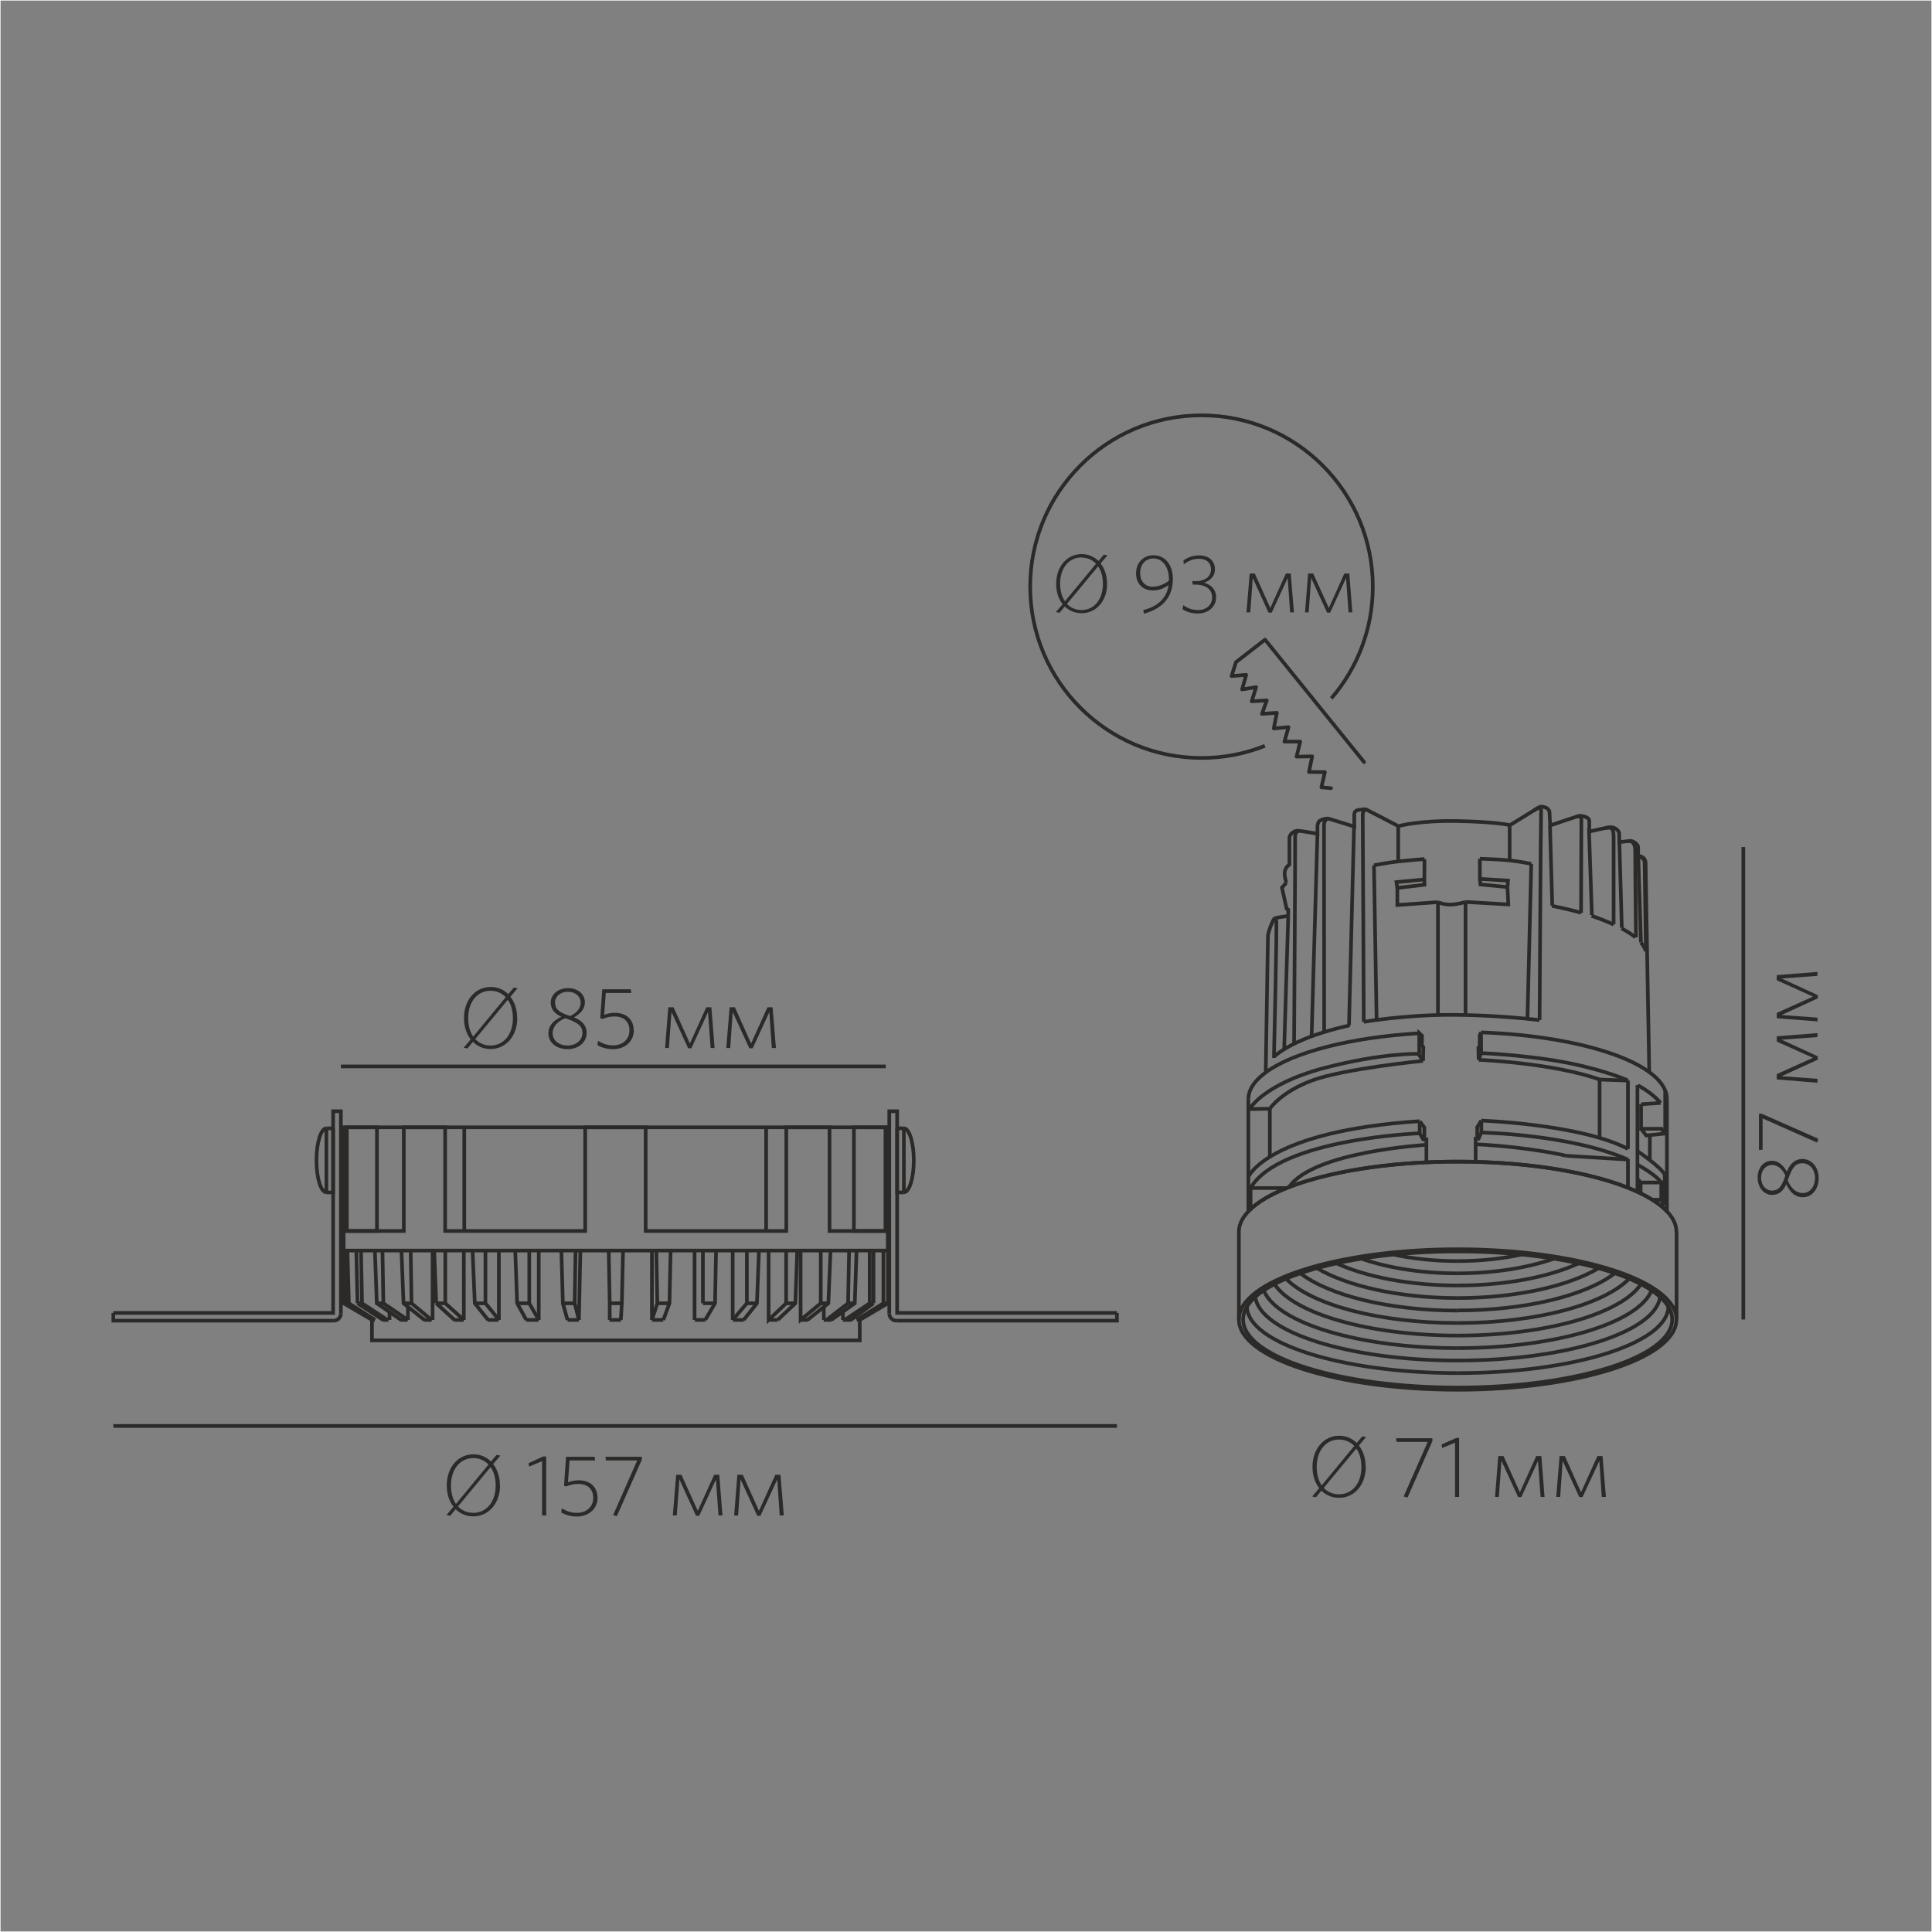 <?xml version="1.0" encoding="UTF-8"?>
<!DOCTYPE svg PUBLIC "-//W3C//DTD SVG 1.1//EN" "http://www.w3.org/Graphics/SVG/1.1/DTD/svg11.dtd">
<!-- Creator: CorelDRAW X6 -->
<svg xmlns="http://www.w3.org/2000/svg" xml:space="preserve" width="132.292mm" height="132.292mm" version="1.1" style="shape-rendering:geometricPrecision; text-rendering:geometricPrecision; image-rendering:optimizeQuality; fill-rule:evenodd; clip-rule:evenodd"
viewBox="0 0 13229 13229"
 xmlns:xlink="http://www.w3.org/1999/xlink">
 <rect x="0" y="0" width="13229" height="13229" fill="#808080" stroke="none"/>
 <defs>
  <style type="text/css">
   <![CDATA[
    .str0 {stroke:#FEFEFE;stroke-width:7.62}
    .str1 {stroke:#2B2A29;stroke-width:25}
    .str2 {stroke:#2B2A29;stroke-width:25;stroke-linecap:round;stroke-linejoin:round}
    .fil1 {fill:none}
    .fil0 {fill:none;fill-rule:nonzero}
    .fil3 {fill:#2B2A29}
    .fil2 {fill:#2B2A29;fill-rule:nonzero}
   ]]>
  </style>
 </defs>
 <g id="Слой_x0020_1">
  <rect class="fil0 str0" width="13229" height="13229"/>
  <path class="fil0 str1" d="M9981 9516c825,0 1498,-216 1498,-481 0,-265 -673,-481 -1498,-481 -825,0 -1498,216 -1498,481 0,265 673,481 1498,481"/>
  <path class="fil0 str1" d="M9981 7954c827,0 1498,215 1498,481"/>
  <line class="fil0 str1" x1="11480" y1="8435" x2="11480" y2= "9035" />
  <line class="fil0 str1" x1="8483" y1="9035" x2="8483" y2= "8435" />
  <path class="fil0 str1" d="M8483 8435c0,-265 671,-481 1498,-481"/>
  <path class="fil0 str1" d="M10141 7069c714,26 1273,220 1273,457"/>
  <line class="fil0 str1" x1="11414" y1="7526" x2="11414" y2= "8294" />
  <path class="fil0 str1" d="M11414 8294c-188,-197 -758,-340 -1433,-340 -675,0 -1245,143 -1433,340"/>
  <line class="fil0 str1" x1="8548" y1="8294" x2="8548" y2= "7526" />
  <path class="fil0 str1" d="M8548 7526c0,-66 44,-129 123,-186 189,-136 577,-237 1047,-265"/>
  <path class="fil0 str1" d="M8561 7594c-12,0 100,-174 502,-280 402,-106 649,-98 649,-98"/>
  <line class="fil0 str1" x1="9712" y1="7216" x2="9744" y2= "7264" />
  <path class="fil0 str1" d="M9744 7264c0,0 -544,54 -759,134 -216,80 -290,194 -290,194"/>
  <line class="fil0 str1" x1="8695" y1="7592" x2="8561" y2= "7594" />
  <polyline class="fil0 str1" points="9718,7216 9718,7080 9718,7074 9737,7092 9736,7158 9746,7169 9744,7264 "/>
  <line class="fil0 str1" x1="10141" y1="7069" x2="10142" y2= "7211" />
  <path class="fil0 str1" d="M10142 7211c0,0 386,15 687,87 133,32 236,65 317,100"/>
  <path class="fil0 str1" d="M11214 7431c67,36 117,76 157,121"/>
  <path class="fil0 str1" d="M10125 7257c0,0 509,21 828,135"/>
  <line class="fil0 str1" x1="10953" y1="7392" x2="11147" y2= "7399" />
  <line class="fil0 str1" x1="10953" y1="7392" x2="10953" y2= "7788" />
  <polyline class="fil0 str1" points="11147,7399 11147,7414 11147,7867 "/>
  <line class="fil0 str1" x1="11147" y1="7936" x2="11147" y2= "8131" />
  <line class="fil0 str1" x1="11212" y1="7430" x2="11212" y2= "8155" />
  <polyline class="fil0 str1" points="11237,7561 11237,7729 11377,7729 11397,7762 11272,7775 11237,7729 "/>
  <line class="fil0 str1" x1="11297" y1="7772" x2="11297" y2= "7939" />
  <line class="fil0 str1" x1="11237" y1="7561" x2="11371" y2= "7552" />
  <line class="fil0 str1" x1="11402" y1="7466" x2="11402" y2= "7762" />
  <line class="fil0 str1" x1="8695" y1="7592" x2="8695" y2= "7923" />
  <polyline class="fil0 str1" points="9721,7678 9721,7760 9745,7802 9767,7802 9767,7959 "/>
  <polyline class="fil0 str1" points="10143,7673 10143,7755 10124,7797 10104,7797 10104,7956 "/>
  <line class="fil0 str1" x1="11147" y1="7940" x2="10725" y2= "7914" />
  <path class="fil0 str1" d="M8548 8058c0,0 132,-312 1172,-381"/>
  <path class="fil0 str1" d="M10143 7673c0,0 680,24 1004,194"/>
  <path class="fil0 str1" d="M10143 7755c0,0 604,10 1004,185"/>
  <path class="fil0 str1" d="M10725 7914c0,0 -240,-59 -620,-79"/>
  <path class="fil0 str1" d="M9767 7839c0,0 -774,45 -940,289"/>
  <path class="fil0 str1" d="M9721 7760c0,0 -962,36 -1158,375"/>
  <line class="fil0 str1" x1="8563" y1="8135" x2="8563" y2= "8279" />
  <line class="fil0 str1" x1="8563" y1="8135" x2="8808" y2= "8135" />
  <polyline class="fil0 str1" points="9721,7678 9753,7720 9753,7802 "/>
  <polyline class="fil0 str1" points="10143,7673 10115,7718 10115,7797 "/>
  <line class="fil0 str1" x1="10142" y1="7211" x2="10125" y2= "7257" />
  <polyline class="fil0 str1" points="10141,7069 10132,7089 10132,7163 10123,7174 10125,7257 "/>
  <path class="fil0 str1" d="M11212 7882c0,0 159,107 187,161"/>
  <path class="fil0 str1" d="M11212 7975c0,0 123,65 163,122"/>
  <line class="fil0 str1" x1="11399" y1="8043" x2="11399" y2= "8247" />
  <polyline class="fil0 str1" points="11399,8247 11375,8216 11375,8097 11234,8097 11212,8072 "/>
  <line class="fil0 str1" x1="11234" y1="8097" x2="11234" y2= "8170" />
  <line class="fil0 str1" x1="11375" y1="8216" x2="11313" y2= "8214" />
  <line class="fil0 str1" x1="11399" y1="8247" x2="11362" y2= "8248" />
  <path class="fil0 str1" d="M8667 7336c0,0 15,-910 15,-930 0,-20 34,-110 45,-117 2,-1 7,-3 13,-4 26,-6 80,-13 80,-13"/>
  <polyline class="fil0 str1" points="8821,6272 8821,6229 8810,6223 8778,6078 8808,6044 "/>
  <path class="fil0 str1" d="M8808 6044c0,0 -17,-51 -10,-80 7,-29 31,-44 31,-44 0,0 0,-153 0,-182 0,-29 37,-50 55,-50 18,0 137,21 137,21 0,0 0,-35 0,-50 0,-15 6,-35 21,-42 15,-7 38,-16 60,-10 22,6 171,53 171,53 0,0 0,-58 0,-81 0,-23 13,-31 31,-33 17,-2 39,-7 49,-4 10,4 222,115 222,115 0,0 138,-40 403,-35 265,5 361,28 361,28 0,0 120,-73 174,-107 8,-5 15,-9 20,-12 3,-2 5,-3 6,-4 14,-9 70,-1 71,37 1,38 5,88 5,88 0,0 180,-61 196,-65 16,-4 70,7 71,32 1,25 0,70 0,70"/>
  <line class="fil0 str1" x1="10880" y1="5690" x2="10886" y2= "5693" />
  <path class="fil0 str1" d="M10886 5693c0,0 120,-28 142,-29 22,-1 59,18 59,45 0,27 1,57 1,57 0,0 58,-6 75,-8 17,-2 54,23 54,42 -1,19 0,61 0,61 0,0 51,-1 51,51 0,52 25,1428 25,1428"/>
  <path class="fil0 str1" d="M8723 7244c0,0 22,-917 16,-938 -5,-21 -6,-20 -6,-20"/>
  <line class="fil0 str1" x1="8793" y1="7188" x2="8821" y2= "6272" />
  <path class="fil0 str1" d="M8861 7148c0,0 9,-1378 7,-1405 -2,-27 7,-56 29,-53"/>
  <line class="fil0 str1" x1="9021" y1="5709" x2="8981" y2= "7093" />
  <path class="fil0 str1" d="M9067 7064c0,0 -1,-1390 -1,-1414 0,-24 14,-49 35,-43"/>
  <line class="fil0 str1" x1="9237" y1="7020" x2="9272" y2= "5638" />
  <path class="fil0 str1" d="M9360 5546c-24,-5 -30,18 -29,46 1,28 7,1405 7,1405"/>
  <line class="fil0 str1" x1="9426" y1="6985" x2="9408" y2= "5925" />
  <path class="fil0 str1" d="M9408 5925c0,0 96,-19 170,-27 74,-8 176,-16 176,-16"/>
  <polyline class="fil0 str1" points="9754,5883 9753,6022 9754,6058 9568,6080 9568,6197 9846,6177 "/>
  <path class="fil0 str1" d="M9846 6177c0,0 39,19 90,17 51,-2 99,-18 99,-18"/>
  <polyline class="fil0 str1" points="10035,6176 10328,6193 10322,6074 10137,6056 10133,6018 10133,5880 "/>
  <path class="fil0 str1" d="M10133 5880c0,0 108,3 187,10 79,7 165,25 165,25"/>
  <line class="fil0 str1" x1="10485" y1="5915" x2="10459" y2= "6973" />
  <polyline class="fil0 str1" points="9753,6022 9562,6040 9568,6080 "/>
  <polyline class="fil0 str1" points="10133,6018 10326,6030 10322,6074 "/>
  <line class="fil0 str1" x1="9846" y1="6177" x2="9846" y2= "6946" />
  <line class="fil0 str1" x1="10035" y1="6176" x2="10035" y2= "6950" />
  <path class="fil0 str1" d="M9338 6997c0,0 276,-48 596,-48 320,0 607,36 607,36"/>
  <path class="fil0 str1" d="M10542 6984c0,0 8,-1373 10,-1407 2,-34 2,-60 -26,-42 -28,17 -28,17 -28,17"/>
  <line class="fil0 str1" x1="10613" y1="5652" x2="10629" y2= "6202" />
  <path class="fil0 str1" d="M10826 6251c0,0 2,-604 2,-619 0,-16 5,-53 -30,-41"/>
  <line class="fil0 str1" x1="10880" y1="5673" x2="10900" y2= "6266" />
  <path class="fil0 str1" d="M10990 5670c38,-6 59,-7 59,61 0,68 0,598 0,598"/>
  <line class="fil0 str1" x1="11088" y1="5753" x2="11105" y2= "6353" />
  <path class="fil0 str1" d="M11153 5759c25,1 45,13 44,78 -1,65 5,582 5,582"/>
  <polyline class="fil0 str1" points="11218,5862 11218,5869 11236,6452 "/>
  <path class="fil0 str1" d="M11270 6513c0,0 -9,-600 -9,-608 0,-8 -5,-36 -43,-40"/>
  <path class="fil0 str1" d="M8722 7236c102,-88 285,-163 520,-215"/>
  <path class="fil0 str1" d="M11270 6513c-7,-21 -19,-41 -35,-60"/>
  <path class="fil0 str1" d="M11198 6418c-27,-22 -59,-42 -95,-61"/>
  <path class="fil0 str1" d="M11050 6331c-48,-22 -99,-42 -152,-60"/>
  <path class="fil0 str1" d="M10826 6250c-68,-19 -136,-35 -199,-47"/>
  <line class="fil0 str1" x1="9574" y1="5657" x2="9574" y2= "5899" />
  <line class="fil0 str1" x1="10337" y1="5650" x2="10337" y2= "5891" />
  <polyline class="fil0 str1" points="2391,8924 2353,8924 2353,7719 6080,7719 6080,8924 6050,8924 "/>
  <line class="fil0 str1" x1="5981" y1="8924" x2="5951" y2= "8924" />
  <line class="fil0 str1" x1="5852" y1="8924" x2="5808" y2= "8924" />
  <line class="fil0 str1" x1="5672" y1="8924" x2="5619" y2= "8924" />
  <line class="fil0 str1" x1="5445" y1="8924" x2="5384" y2= "8924" />
  <line class="fil0 str1" x1="5183" y1="8924" x2="5115" y2= "8924" />
  <line class="fil0 str1" x1="4893" y1="8924" x2="4813" y2= "8924" />
  <line class="fil0 str1" x1="4582" y1="8924" x2="4500" y2= "8924" />
  <line class="fil0 str1" x1="4258" y1="8924" x2="4174" y2= "8924" />
  <line class="fil0 str1" x1="3936" y1="8924" x2="3851" y2= "8924" />
  <line class="fil0 str1" x1="3624" y1="8924" x2="3542" y2= "8924" />
  <line class="fil0 str1" x1="3324" y1="8924" x2="3253" y2= "8924" />
  <line class="fil0 str1" x1="3049" y1="8924" x2="2987" y2= "8924" />
  <line class="fil0 str1" x1="2819" y1="8924" x2="2763" y2= "8924" />
  <line class="fil0 str1" x1="2626" y1="8924" x2="2578" y2= "8924" />
  <line class="fil0 str1" x1="2479" y1="8924" x2="2449" y2= "8924" />
  <polyline class="fil0 str1" points="6080,8924 5887,9038 5867,9038 "/>
  <line class="fil0 str1" x1="5831" y1="9038" x2="5771" y2= "9038" />
  <line class="fil0 str1" x1="5694" y1="9038" x2="5640" y2= "9038" />
  <line class="fil0 str1" x1="5533" y1="9038" x2="5484" y2= "9038" />
  <line class="fil0 str1" x1="5325" y1="9038" x2="5262" y2= "9038" />
  <line class="fil0 str1" x1="5094" y1="9038" x2="5018" y2= "9038" />
  <line class="fil0 str1" x1="4829" y1="9038" x2="4758" y2= "9038" />
  <line class="fil0 str1" x1="4542" y1="9038" x2="4464" y2= "9038" />
  <line class="fil0 str1" x1="4252" y1="9038" x2="4173" y2= "9038" />
  <line class="fil0 str1" x1="3964" y1="9038" x2="3886" y2= "9038" />
  <line class="fil0 str1" x1="3688" y1="9038" x2="3603" y2= "9038" />
  <line class="fil0 str1" x1="3414" y1="9038" x2="3339" y2= "9038" />
  <line class="fil0 str1" x1="3175" y1="9038" x2="3109" y2= "9038" />
  <line class="fil0 str1" x1="2956" y1="9038" x2="2902" y2= "9038" />
  <line class="fil0 str1" x1="2791" y1="9038" x2="2742" y2= "9038" />
  <line class="fil0 str1" x1="2660" y1="9038" x2="2620" y2= "9038" />
  <line class="fil0 str1" x1="2566" y1="9038" x2="2547" y2= "9038" />
  <line class="fil0 str1" x1="2547" y1="9038" x2="2353" y2= "8924" />
  <polyline class="fil0 str1" points="5887,9038 5887,9178 2547,9178 2547,9038 "/>
  <polygon class="fil0 str1" points="2375,8429 2581,8429 2581,7719 2375,7719 "/>
  <polygon class="fil0 str1" points="5847,8429 6063,8429 6063,7719 5847,7719 "/>
  <polygon class="fil0 str1" points="2353,8429 2765,8429 2765,7719 3048,7719 3048,8429 4007,8429 4007,7719 4421,7719 4421,8429 5384,8429 5384,7719 5680,7719 5680,8429 6080,8429 6080,8563 2353,8563 "/>
  <line class="fil0 str1" x1="3179" y1="7719" x2="3179" y2= "8429" />
  <line class="fil0 str1" x1="5246" y1="7719" x2="5246" y2= "8429" />
  <line class="fil0 str1" x1="2362" y1="8563" x2="2373" y2= "8924" />
  <polyline class="fil0 str1" points="2379,8563 2389,8924 2568,9038 "/>
  <line class="fil0 str1" x1="2373" y1="8924" x2="2551" y2= "9038" />
  <line class="fil0 str1" x1="2440" y1="8563" x2="2448" y2= "8924" />
  <polyline class="fil0 str1" points="2472,8563 2479,8924 2653,9038 "/>
  <line class="fil0 str1" x1="2448" y1="8924" x2="2623" y2= "9038" />
  <polyline class="fil0 str1" points="2567,8563 2580,8924 2746,9038 "/>
  <polyline class="fil0 str1" points="2619,8563 2625,8924 2793,9038 "/>
  <polyline class="fil0 str1" points="2749,8563 2763,8924 2906,9038 "/>
  <polyline class="fil0 str1" points="2812,8563 2818,8924 2955,9038 "/>
  <line class="fil0 str1" x1="2973" y1="8563" x2="2987" y2= "8924" />
  <polyline class="fil0 str1" points="3049,8563 3049,8924 3176,9038 "/>
  <line class="fil0 str1" x1="2987" y1="8924" x2="3112" y2= "9038" />
  <polyline class="fil0 str1" points="3236,8563 3251,8924 3342,9038 "/>
  <polyline class="fil0 str1" points="3417,9038 3324,8924 3324,8563 "/>
  <line class="fil0 str1" x1="3416" y1="8563" x2="3416" y2= "9038" />
  <line class="fil0 str1" x1="3689" y1="8563" x2="3689" y2= "9038" />
  <polyline class="fil0 str1" points="3624,8563 3624,8924 3689,9038 "/>
  <polyline class="fil0 str1" points="3528,8563 3541,8924 3604,9038 "/>
  <polyline class="fil0 str1" points="3844,8563 3854,8924 3886,9038 "/>
  <polyline class="fil0 str1" points="3941,8563 3935,8924 3964,9038 "/>
  <line class="fil0 str1" x1="3964" y1="9038" x2="3974" y2= "8563" />
  <polyline class="fil0 str1" points="4168,8563 4175,8924 4175,9038 "/>
  <polyline class="fil0 str1" points="4266,8563 4258,8924 4251,9038 "/>
  <line class="fil0 str1" x1="4464" y1="8570" x2="4464" y2= "9038" />
  <polyline class="fil0 str1" points="4494,8563 4501,8924 4464,9038 "/>
  <polyline class="fil0 str1" points="4592,8563 4584,8924 4542,9038 "/>
  <line class="fil0 str1" x1="4813" y1="8563" x2="4813" y2= "8924" />
  <polyline class="fil0 str1" points="4903,8563 4896,8924 4829,9038 "/>
  <line class="fil0 str1" x1="4756" y1="9038" x2="4756" y2= "8563" />
  <line class="fil0 str1" x1="5017" y1="8563" x2="5017" y2= "9038" />
  <polyline class="fil0 str1" points="5114,8563 5114,8924 5017,9038 "/>
  <polyline class="fil0 str1" points="5197,8563 5183,8924 5092,9038 "/>
  <line class="fil0 str1" x1="5383" y1="8563" x2="5383" y2= "8924" />
  <polyline class="fil0 str1" points="5459,8563 5446,8924 5325,9038 "/>
  <polyline class="fil0 str1" points="5383,8924 5263,9038 5263,8563 "/>
  <line class="fil0 str1" x1="5620" y1="8563" x2="5620" y2= "8924" />
  <polyline class="fil0 str1" points="5687,8563 5672,8924 5529,9038 "/>
  <polyline class="fil0 str1" points="5620,8924 5482,9038 5482,8563 "/>
  <line class="fil0 str1" x1="5814" y1="8563" x2="5807" y2= "8924" />
  <polyline class="fil0 str1" points="5865,8563 5853,8924 5692,9038 "/>
  <line class="fil0 str1" x1="5641" y1="8954" x2="5641" y2= "9038" />
  <line class="fil0 str1" x1="5807" y1="8924" x2="5659" y2= "9038" />
  <line class="fil0 str1" x1="5772" y1="8981" x2="5772" y2= "9038" />
  <line class="fil0 str1" x1="5955" y1="8924" x2="5784" y2= "9038" />
  <line class="fil0 str1" x1="5981" y1="8924" x2="5826" y2= "9038" />
  <line class="fil0 str1" x1="5955" y1="8924" x2="5955" y2= "8563" />
  <line class="fil0 str1" x1="5981" y1="8924" x2="5981" y2= "8563" />
  <polyline class="fil0 str1" points="6049,8563 6049,8924 5865,9038 "/>
  <line class="fil0 str1" x1="2667" y1="8984" x2="2667" y2= "9038" />
  <line class="fil0 str1" x1="2793" y1="8948" x2="2793" y2= "9038" />
  <line class="fil0 str1" x1="2962" y1="8563" x2="2962" y2= "9038" />
  <line class="fil0 str1" x1="3176" y1="9038" x2="3176" y2= "8563" />
  <g id="_1162580944">
   <polyline class="fil0 str1" points="776,8990 2281,8990 2281,7609 2334,7609 2334,8994 "/>
   <path class="fil0 str1" d="M2334 8994c0,27 -22,49 -49,49"/>
   <polyline class="fil0 str1" points="2285,9043 2281,9043 2281,9043 776,9043 776,8990 "/>
   <line class="fil0 str1" x1="2281" y1="7726" x2="2235" y2= "7726" />
   <path class="fil0 str1" d="M2235 7726c-37,0 -68,98 -68,219 0,121 30,219 68,219"/>
   <polyline class="fil0 str1" points="2235,8165 2281,8165 2281,7726 "/>
   <line class="fil0 str1" x1="2235" y1="7726" x2="2235" y2= "8165" />
  </g>
  <g id="_1162579312">
   <polyline class="fil0 str1" points="7648,8990 6143,8990 6143,7609 6089,7609 6089,8994 "/>
   <path class="fil0 str1" d="M6089 8994c0,27 22,49 49,49"/>
   <polyline class="fil0 str1" points="6139,9043 6143,9043 6143,9043 7648,9043 7648,8990 "/>
   <line class="fil0 str1" x1="6143" y1="7726" x2="6189" y2= "7726" />
   <path class="fil0 str1" d="M6189 7726c37,0 68,98 68,219 0,121 -30,219 -68,219"/>
   <polyline class="fil0 str1" points="6189,8165 6143,8165 6143,7726 "/>
   <line class="fil0 str1" x1="6189" y1="7726" x2="6189" y2= "8165" />
  </g>
  <line class="fil1 str1" x1="11937" y1="9035" x2="11937" y2= "5800" />
  <line class="fil1 str1" x1="776" y1="9764" x2="7648" y2= "9764" />
  <path class="fil1 str1" d="M9116 4782c177,-205 284,-473 284,-765 0,-648 -525,-1173 -1173,-1173 -648,0 -1173,525 -1173,1173 0,648 525,1173 1173,1173 153,0 300,-29 434,-83"/>
  <polyline class="fil1 str2" points="9340,5218 8662,4380 8463,4534 8433,4629 8533,4621 8505,4721 8601,4705 8571,4802 8674,4796 8641,4888 8743,4881 8722,4988 8823,4979 8795,5078 8903,5078 8878,5181 8985,5179 8963,5286 9072,5287 9048,5391 9114,5397 "/>
  <line class="fil1 str1" x1="6065" y1="7302" x2="2334" y2= "7302" />
  <path class="fil1 str1" d="M9981 9402c795,0 1443,-206 1443,-458"/>
  <path class="fil1 str1" d="M8538 8944c0,252 648,458 1443,458"/>
  <path class="fil1 str1" d="M9981 9316c744,0 1355,-194 1386,-436"/>
  <path class="fil1 str1" d="M8595 8880c32,242 642,436 1386,436"/>
  <path class="fil1 str1" d="M9981 9231c676,0 1238,-173 1328,-395"/>
  <path class="fil1 str1" d="M8654 8838c93,222 653,393 1327,393"/>
  <path class="fil1 str1" d="M9981 9145c609,0 1121,-151 1255,-352"/>
  <path class="fil1 str1" d="M8726 8792c132,202 646,353 1255,353"/>
  <path class="fil1 str1" d="M9981 9059c541,0 1004,-127 1176,-305"/>
  <path class="fil1 str1" d="M8806 8756c173,177 635,303 1175,303"/>
  <path class="fil1 str1" d="M9981 8973c472,0 882,-104 1078,-256"/>
  <path class="fil1 str1" d="M8903 8718c196,151 606,256 1078,256"/>
  <path class="fil1 str1" d="M9981 8888c399,0 752,-80 961,-202"/>
  <path class="fil1 str1" d="M9016 8683c208,123 563,205 965,205"/>
  <path class="fil1 str1" d="M9981 8802c328,0 624,-58 828,-151"/>
  <path class="fil1 str1" d="M9150 8650c204,93 501,152 831,152"/>
  <path class="fil1 str1" d="M9981 8719c250,0 480,-38 661,-101"/>
  <path class="fil1 str1" d="M9317 8617c182,64 413,102 664,102"/>
  <path class="fil1 str1" d="M9981 8635c160,0 312,-17 448,-47"/>
  <path class="fil1 str1" d="M9540 8590c134,29 283,45 441,45"/>
  <path class="fil1 str1" d="M9981 9501c809,0 1469,-209 1469,-466 0,-257 -660,-466 -1469,-466 -809,0 -1469,209 -1469,466 0,257 660,466 1469,466"/>
  <g id="_926603904">
   <path class="fil2" d="M7580 3997c0,-56 -16,-104 -44,-139l47 -55 -25 -5 -36 43c-30,-29 -70,-47 -115,-47 -100,0 -175,84 -175,204 0,56 16,104 44,139l-46 54 25 5 36 -43c30,29 70,46 115,46 100,0 175,-84 175,-204l-1 2zm-28 1c0,105 -59,179 -146,179 -41,0 -75,-15 -100,-42l213 -257c22,31 33,72 33,120zm-147 -180c40,0 75,15 100,42l-213 257c-21,-31 -33,-72 -33,-121 0,-105 59,-179 146,-179l0 1z"/>
   <path id="_1" class="fil2" d="M7828 4176l5 26c122,-33 198,-109 198,-237 0,-98 -53,-163 -132,-163 -74,0 -120,55 -120,124 0,72 47,117 115,117 38,0 73,-12 108,-37 -13,87 -71,147 -174,171l0 -1zm69 -158c-58,0 -90,-39 -90,-94 0,-57 34,-100 92,-100 60,0 105,57 105,142l0 10c-32,25 -71,41 -108,41l1 1z"/>
   <path id="_2" class="fil2" d="M8327 4091c0,-55 -33,-87 -83,-101 40,-13 75,-41 75,-93 0,-52 -37,-94 -108,-94 -44,0 -79,14 -108,35l3 26c29,-22 63,-38 104,-38 53,0 82,30 82,72 0,48 -37,81 -105,81l-23 0 3 24 16 0c80,0 117,36 117,88 0,49 -37,86 -96,86 -41,0 -69,-11 -102,-33l-5 27c26,18 63,30 105,30 71,0 125,-46 125,-110z"/>
   <polygon id="_3" class="fil2" points="8860,4193 8838,3927 8805,3927 8698,4163 8592,3927 8557,3927 8535,4193 8561,4193 8578,3958 8686,4195 8708,4195 8817,3958 8834,4193 "/>
   <polygon id="_4" class="fil2" points="9260,4193 9239,3927 9205,3927 9099,4163 8992,3927 8957,3927 8936,4193 8961,4193 8978,3958 9087,4195 9108,4195 9217,3958 9234,4193 "/>
  </g>
  <g id="_926602880">
   <path class="fil3" d="M9351 10044c0,-58 -17,-109 -46,-146l49 -58 -26 -5 -38 45c-32,-31 -73,-49 -120,-49 -105,0 -183,89 -183,213 0,59 17,109 46,146l-48 57 26 5 37 -45c31,31 73,49 121,49 105,0 183,-89 183,-213l-1 1zm-29 1l0 0c0,110 -62,187 -153,187 -43,0 -78,-16 -105,-44l223 -269c23,32 35,75 35,126zm-154 -188l0 0c42,0 78,16 105,44l-223 270c-22,-33 -34,-75 -34,-127 0,-110 62,-187 153,-187l-1 0z"/>
   <polygon class="fil3" points="9808,9868 9808,9848 9559,9848 9563,9873 9776,9873 9611,10247 9638,10254 "/>
   <polygon class="fil3" points="9991,10250 9991,9846 9971,9846 9871,9891 9875,9915 9963,9878 9963,10250 "/>
   <polygon class="fil3" points="10576,10250 10554,9970 10519,9970 10407,10218 10295,9970 10259,9970 10237,10250 10263,10250 10281,10003 10395,10251 10417,10251 10531,10004 10549,10250 "/>
   <polygon class="fil3" points="10996,10250 10973,9970 10938,9970 10826,10218 10715,9970 10679,9970 10656,10250 10683,10250 10700,10003 10814,10251 10836,10251 10951,10004 10968,10250 "/>
  </g>
  <g id="_926602208">
   <path class="fil3" d="M12345 8198c61,0 108,-53 108,-132 0,-72 -46,-130 -111,-130 -52,0 -86,33 -107,87 -23,-42 -55,-75 -103,-75 -54,0 -97,46 -97,115 0,69 44,119 99,119 49,0 79,-31 97,-73 26,56 62,89 114,89zm-2 -29l0 0c-45,0 -80,-34 -102,-86 30,-91 55,-118 101,-118 52,0 86,47 86,100 0,61 -34,104 -85,104zm-210 -16l0 0c-36,0 -74,-31 -74,-89 0,-52 33,-87 75,-87 38,0 70,27 91,72 -26,81 -49,103 -92,103l0 1z"/>
   <polygon class="fil3" points="12063,7626 12044,7626 12044,7875 12069,7872 12069,7658 12443,7824 12450,7797 "/>
   <polygon class="fil3" points="12445,7074 12166,7096 12166,7132 12414,7243 12166,7355 12166,7391 12445,7414 12445,7387 12199,7369 12447,7256 12447,7233 12199,7119 12445,7101 "/>
   <polygon class="fil3" points="12445,6655 12166,6677 12166,6712 12414,6824 12166,6936 12166,6972 12445,6994 12445,6968 12199,6950 12447,6836 12447,6814 12199,6700 12445,6682 "/>
  </g>
  <g id="_926600192">
   <path class="fil3" d="M3423 10171c0,-58 -17,-109 -46,-146l49 -58 -26 -5 -38 45c-32,-31 -73,-49 -120,-49 -105,0 -183,89 -183,213 0,59 17,109 46,146l-48 57 26 5 37 -45c32,31 73,49 121,49 105,0 183,-89 183,-213l-1 1zm-29 1l0 0c0,110 -62,187 -153,187 -43,0 -78,-16 -105,-44l223 -269c23,32 35,75 35,126zm-154 -188l0 0c42,0 78,16 105,44l-223 270c-22,-33 -34,-75 -34,-127 0,-110 62,-187 153,-187l-1 0z"/>
   <polygon class="fil3" points="3740,10377 3740,9973 3719,9973 3619,10019 3623,10042 3712,10005 3712,10377 "/>
   <path class="fil3" d="M4091 10255c0,-74 -50,-119 -130,-119 -31,0 -53,7 -72,14l11 -150 175 0 -4 -25 -195 0 -14 199 16 4c22,-9 46,-17 82,-17 65,0 102,37 102,95 0,67 -53,103 -110,103 -43,0 -73,-12 -105,-31l-4 28c27,16 62,28 108,28 76,0 141,-50 141,-129l-1 0z"/>
   <polygon class="fil3" points="4395,9995 4395,9975 4146,9975 4149,10000 4363,10000 4198,10375 4224,10381 "/>
   <polygon class="fil3" points="4947,10377 4925,10098 4890,10098 4778,10345 4666,10098 4630,10098 4607,10377 4634,10377 4652,10130 4766,10379 4788,10379 4902,10131 4920,10377 "/>
   <polygon class="fil3" points="5367,10377 5344,10098 5309,10098 5197,10345 5086,10098 5049,10098 5027,10377 5054,10377 5071,10130 5185,10379 5207,10379 5322,10131 5339,10377 "/>
  </g>
  <g id="_926597888">
   <path class="fil3" d="M3541 6971c0,-58 -17,-109 -46,-146l49 -58 -26 -5 -38 45c-31,-31 -73,-49 -120,-49 -105,0 -183,89 -183,213 0,59 17,109 46,146l-48 57 26 5 37 -45c32,31 73,49 121,49 105,0 183,-89 183,-213l-1 1zm-29 1l0 0c0,110 -62,187 -153,187 -43,0 -78,-16 -105,-44l223 -269c23,32 35,75 35,126zm-154 -188l0 0c42,0 78,16 105,44l-223 270c-22,-33 -34,-75 -34,-127 0,-110 62,-187 153,-187l-1 0z"/>
   <path class="fil3" d="M3755 7076c0,61 53,108 132,108 72,0 130,-46 130,-111 0,-52 -33,-86 -87,-107 42,-23 75,-55 75,-103 0,-54 -46,-97 -115,-97 -69,0 -119,44 -119,99 0,49 32,79 73,97 -56,26 -89,62 -89,114zm29 -2l0 0c0,-45 34,-80 86,-102 91,30 118,55 118,101 0,52 -47,86 -100,86 -61,0 -104,-34 -104,-85zm16 -209l0 0c0,-36 31,-74 89,-74 52,0 87,33 87,75 0,38 -27,70 -72,91 -81,-26 -103,-49 -103,-92l-1 0z"/>
   <path class="fil3" d="M4339 7054c0,-74 -51,-119 -130,-119 -31,0 -53,7 -72,14l11 -150 175 0 -4 -25 -195 0 -14 199 16 4c22,-9 46,-17 82,-17 65,0 102,37 102,95 0,67 -53,103 -110,103 -43,0 -73,-12 -105,-31l-4 29c27,16 62,28 108,28 76,0 141,-50 141,-129l-1 -1z"/>
   <polygon class="fil3" points="4893,7176 4871,6897 4836,6897 4724,7145 4612,6897 4576,6897 4554,7176 4580,7176 4598,6930 4712,7178 4734,7178 4848,6930 4866,7176 "/>
   <polygon class="fil3" points="5313,7176 5290,6897 5255,6897 5143,7145 5032,6897 4996,6897 4973,7176 5000,7176 5017,6930 5131,7178 5154,7178 5268,6930 5285,7176 "/>
  </g>
 </g>
</svg>
